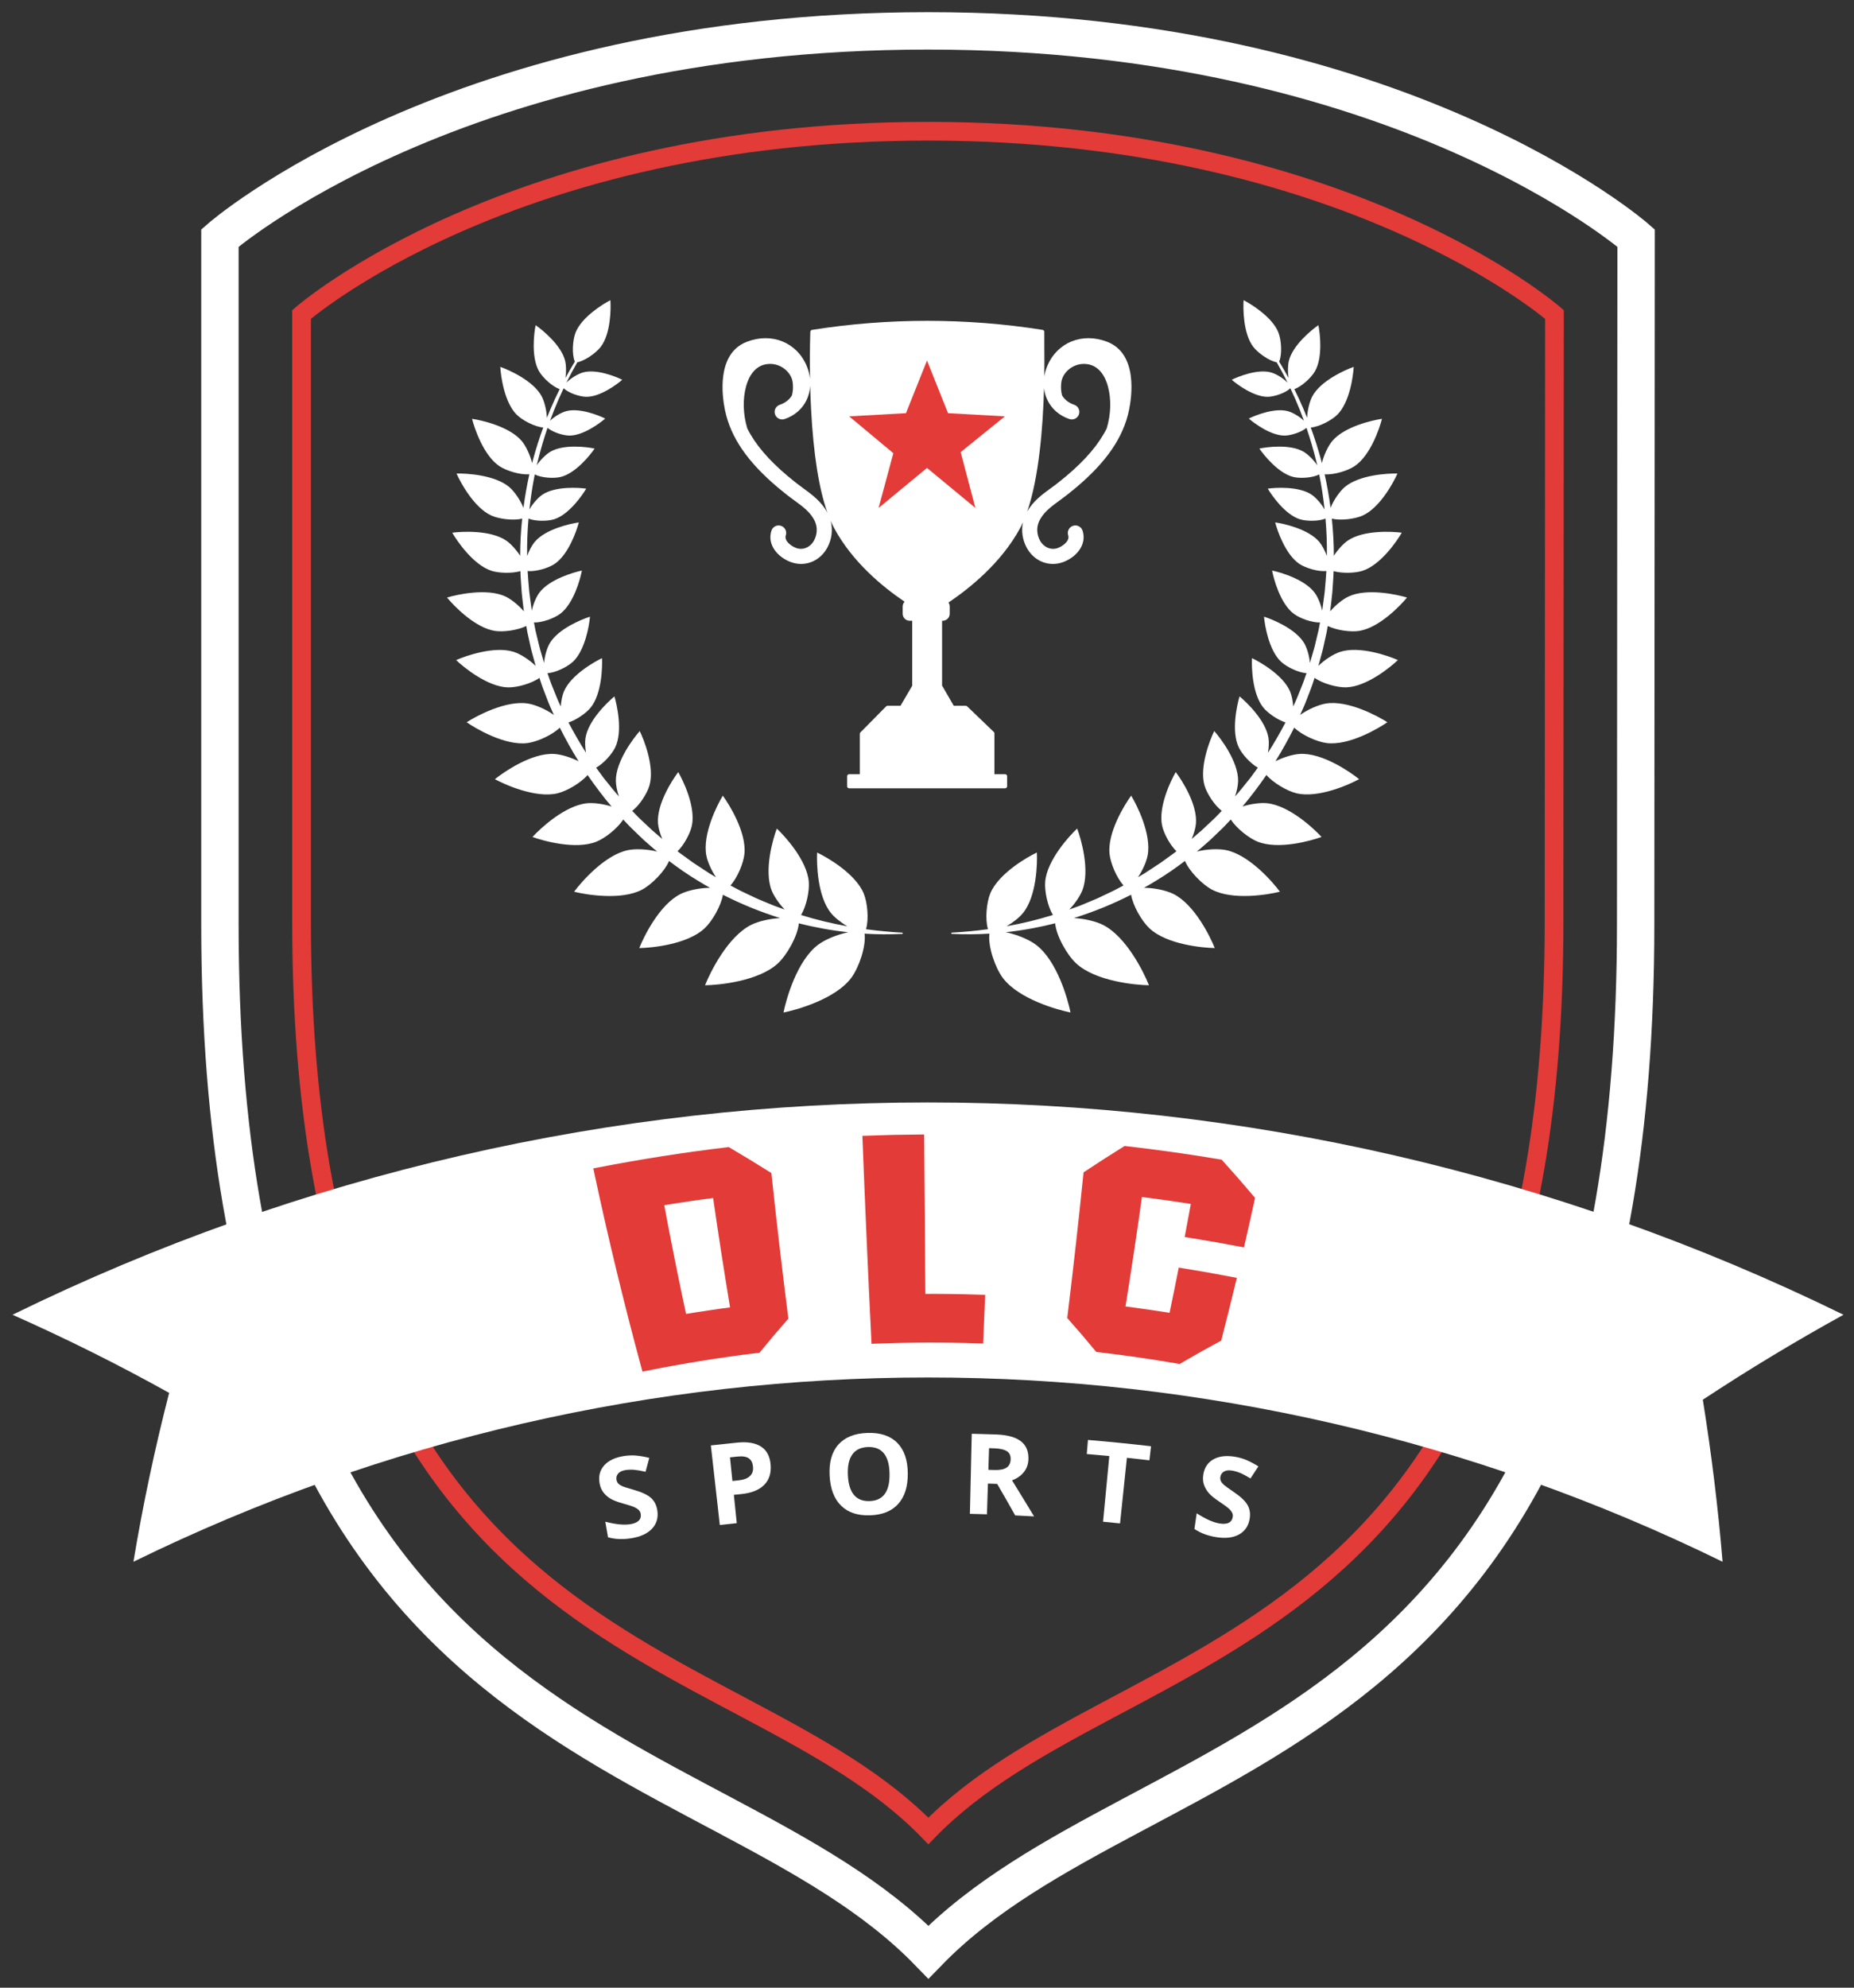 <?xml version="1.0" encoding="utf-8"?>
<!-- Generator: Adobe Illustrator 16.0.0, SVG Export Plug-In . SVG Version: 6.00 Build 0)  -->
<!DOCTYPE svg PUBLIC "-//W3C//DTD SVG 1.1//EN" "http://www.w3.org/Graphics/SVG/1.1/DTD/svg11.dtd">
<svg version="1.1" xmlns="http://www.w3.org/2000/svg" xmlns:xlink="http://www.w3.org/1999/xlink" x="0px" y="0px"
	 width="396.85px" height="425.2px" viewBox="0 0 396.85 425.2" enable-background="new 0 0 396.85 425.2" xml:space="preserve">
<rect x="0" y="0" width="396.85" height="425.2" fill="#333333" stroke="none"/>
<g id="Layer_2" display="none">
	<g id="Background" display="inline">
		<rect x="0.425" y="-0.4" width="396" height="426"/>
	</g>
</g>
<g id="Badge">
	<g>
		<g>
			<g>
				<path fill="none" stroke="#FFFFFF" stroke-width="8" stroke-miterlimit="10" d="M350.206,50.917
					c0,0-50.487-44.314-151.567-44.314c-101.08,0-151.564,44.314-151.564,44.314V197.76c0,181,104.934,171.723,151.65,219.821
					c46.717-48.098,151.387-38.873,151.387-219.87L350.206,50.917z"/>
				<path fill="none" stroke="#E33B38" stroke-width="4" stroke-miterlimit="10" d="M332.733,67.276
					c0,0-44.67-39.204-134.095-39.204c-89.427,0-134.09,39.204-134.09,39.204v129.915c0,160.132,92.837,151.923,134.167,194.476
					c41.33-42.553,133.931-34.391,133.931-194.521L332.733,67.276z"/>
			</g>
			<g>
				<g>
					<g>
						<path fill="#FFFFFF" d="M368.719,334.086c-107.294-52.562-232.863-52.562-340.157,0c1.993-12.002,4.539-24.057,7.642-36.127
							c-10.755-5.987-21.938-11.57-33.525-16.709c123.623-60.562,268.3-60.562,391.923,0c-10.392,5.725-20.435,11.791-30.112,18.174
							C366.354,311.03,367.765,322.594,368.719,334.086z"/>
					</g>
				</g>
			</g>
		</g>
		<g>
			<g>
				<path fill="#FFFFFF" d="M140.709,323.149c0.222,1.529-0.163,2.816-1.142,3.863c-0.98,1.049-2.452,1.723-4.424,2.041
					c-1.817,0.295-3.479,0.229-4.996-0.205c-0.193-1.107-0.387-2.217-0.58-3.324c1.249,0.307,2.29,0.498,3.126,0.572
					s1.587,0.059,2.252-0.049c0.798-0.129,1.386-0.375,1.767-0.744c0.381-0.367,0.525-0.848,0.433-1.441
					c-0.051-0.332-0.191-0.613-0.421-0.844c-0.23-0.229-0.546-0.434-0.951-0.615c-0.405-0.182-1.213-0.445-2.431-0.785
					c-1.14-0.312-2.015-0.645-2.623-1c-0.608-0.357-1.122-0.805-1.542-1.342c-0.42-0.537-0.702-1.203-0.839-1.994
					c-0.26-1.494,0.063-2.762,0.98-3.797s2.32-1.709,4.203-2.01c0.925-0.145,1.824-0.18,2.696-0.1
					c0.872,0.082,1.793,0.244,2.764,0.49c-0.269,0.988-0.536,1.98-0.799,2.973c-0.997-0.23-1.815-0.371-2.454-0.424
					c-0.639-0.051-1.257-0.029-1.853,0.064c-0.708,0.113-1.227,0.359-1.553,0.738c-0.326,0.377-0.447,0.82-0.363,1.33
					c0.052,0.316,0.173,0.578,0.364,0.789c0.19,0.211,0.47,0.398,0.836,0.564c0.367,0.166,1.216,0.434,2.541,0.811
					c1.752,0.502,2.982,1.096,3.697,1.768C140.113,321.153,140.549,322.043,140.709,323.149z"/>
				<path fill="#FFFFFF" d="M164.953,313.317c0.151,1.838-0.326,3.291-1.417,4.365c-1.092,1.074-2.712,1.709-4.871,1.926
					c-0.528,0.051-1.056,0.104-1.583,0.158c0.208,2.021,0.417,4.041,0.626,6.062c-1.211,0.125-2.422,0.256-3.632,0.393
					c-0.64-5.676-1.279-11.35-1.918-17.023c1.902-0.215,3.806-0.416,5.71-0.605c2.17-0.213,3.863,0.086,5.066,0.879
					C164.138,310.266,164.808,311.549,164.953,313.317z M156.776,316.807c0.408-0.043,0.815-0.084,1.223-0.125
					c1.144-0.113,1.978-0.416,2.505-0.908c0.528-0.492,0.754-1.158,0.677-1.998c-0.078-0.85-0.375-1.453-0.894-1.812
					c-0.519-0.357-1.294-0.49-2.322-0.389c-0.571,0.057-1.142,0.115-1.712,0.174C156.427,313.434,156.602,315.12,156.776,316.807z"
					/>
				<path fill="#FFFFFF" d="M194.313,315.161c0.028,2.836-0.667,5.02-2.062,6.564c-1.397,1.547-3.399,2.346-6.033,2.428
					c-2.633,0.082-4.682-0.594-6.171-2.051c-1.488-1.455-2.318-3.602-2.466-6.447c-0.147-2.85,0.466-5.062,1.867-6.633
					c1.399-1.57,3.49-2.414,6.25-2.498c2.76-0.086,4.891,0.633,6.367,2.125C193.543,310.143,194.285,312.317,194.313,315.161z
					 M181.487,315.495c0.081,1.912,0.512,3.336,1.287,4.275s1.89,1.383,3.351,1.336c2.926-0.088,4.354-2.035,4.281-5.889
					c-0.072-3.855-1.61-5.764-4.614-5.674c-1.504,0.047-2.621,0.576-3.344,1.578C181.725,312.124,181.406,313.583,181.487,315.495z"
					/>
				<path fill="#FFFFFF" d="M211.468,317.364c-0.07,2.189-0.142,4.381-0.212,6.57c-1.216-0.039-2.432-0.072-3.647-0.102
					c0.133-5.709,0.264-11.418,0.396-17.129c1.743,0.041,3.486,0.092,5.229,0.154c2.438,0.088,4.225,0.596,5.349,1.498
					c1.125,0.902,1.637,2.223,1.545,3.945c-0.054,1.006-0.388,1.887-0.997,2.641c-0.609,0.756-1.443,1.33-2.502,1.729
					c2.461,3.967,3.999,6.549,4.721,7.717c-1.349-0.078-2.695-0.148-4.045-0.213c-1.264-2.254-2.551-4.502-3.861-6.744
					C212.783,317.407,212.125,317.385,211.468,317.364z M211.562,314.413c0.402,0.012,0.805,0.025,1.205,0.041
					c1.182,0.041,2.06-0.115,2.639-0.475c0.578-0.359,0.888-0.947,0.923-1.768c0.036-0.811-0.228-1.402-0.794-1.77
					c-0.565-0.367-1.458-0.576-2.678-0.619c-0.381-0.014-0.764-0.025-1.146-0.039C211.662,311.329,211.612,312.87,211.562,314.413z"
					/>
				<path fill="#FFFFFF" d="M239.745,325.881c-1.211-0.127-2.424-0.248-3.635-0.363c0.445-4.682,0.893-9.363,1.339-14.045
					c-1.607-0.152-3.216-0.297-4.824-0.432c0.084-1.004,0.168-2.01,0.252-3.014c4.506,0.377,9.008,0.826,13.504,1.35
					c-0.116,1.002-0.233,2.002-0.351,3.004c-1.604-0.188-3.211-0.365-4.816-0.533C240.726,316.526,240.233,321.204,239.745,325.881z
					"/>
				<path fill="#FFFFFF" d="M267.483,324.948c-0.268,1.523-1.034,2.625-2.293,3.314c-1.26,0.689-2.867,0.871-4.842,0.561
					c-1.817-0.289-3.375-0.869-4.68-1.754c0.162-1.113,0.323-2.229,0.484-3.342c1.091,0.682,2.02,1.189,2.791,1.52
					c0.771,0.332,1.488,0.551,2.154,0.656c0.799,0.127,1.435,0.076,1.91-0.154c0.477-0.23,0.764-0.643,0.861-1.236
					c0.055-0.332,0.009-0.641-0.139-0.932c-0.146-0.289-0.383-0.584-0.711-0.881c-0.328-0.299-1.015-0.803-2.064-1.504
					c-0.984-0.652-1.712-1.242-2.178-1.771c-0.465-0.527-0.814-1.111-1.047-1.754c-0.231-0.643-0.291-1.361-0.174-2.158
					c0.217-1.5,0.92-2.602,2.112-3.301c1.192-0.697,2.736-0.9,4.619-0.598c0.925,0.148,1.789,0.396,2.593,0.746
					c0.805,0.35,1.631,0.791,2.477,1.328c-0.564,0.855-1.129,1.715-1.688,2.572c-0.876-0.529-1.609-0.918-2.201-1.166
					s-1.186-0.42-1.781-0.516c-0.709-0.115-1.277-0.041-1.705,0.215c-0.428,0.258-0.682,0.643-0.76,1.152
					c-0.05,0.314-0.017,0.604,0.101,0.861c0.114,0.26,0.321,0.525,0.618,0.799c0.297,0.27,1.021,0.791,2.16,1.562
					c1.51,1.021,2.494,1.971,2.965,2.832C267.539,322.866,267.676,323.846,267.483,324.948z"/>
			</g>
		</g>
		<g>
			<g>
				<path fill="#E33B38" stroke="#E33B38" stroke-width="2" stroke-miterlimit="10" d="M128.187,250.727
					c9.249-1.788,18.435-3.225,27.577-4.318c2.846,1.672,5.648,3.375,8.404,5.107c1.072,10.085,2.25,20.166,3.533,30.242
					c-1.941,2.205-3.825,4.426-5.649,6.664c-7.931,0.961-15.87,2.232-23.815,3.822C134.496,278.433,131.146,264.586,128.187,250.727
					z M141.009,256.98c1.563,8.416,3.249,16.829,5.056,25.233c3.79-0.633,7.577-1.195,11.36-1.691
					c-1.409-8.453-2.721-16.911-3.935-25.372C149.338,255.687,145.178,256.297,141.009,256.98z"/>
				<path fill="#E33B38" stroke="#E33B38" stroke-width="2" stroke-miterlimit="10" d="M185.632,243.936
					c3.73-0.141,7.459-0.225,11.188-0.251c0.08,11.368,0.167,22.735,0.259,34.104c4.252-0.031,8.505,0.024,12.759,0.164
					c-0.116,2.803-0.235,5.605-0.358,8.409c-7.328-0.241-14.653-0.222-21.98,0.06C186.8,272.262,186.178,258.099,185.632,243.936z"
					/>
				<path fill="#E33B38" stroke="#E33B38" stroke-width="2" stroke-miterlimit="10" d="M240.955,246.174
					c6.651,0.76,13.328,1.699,20.035,2.824c2.245,2.483,4.438,4.988,6.573,7.515c-0.664,3.056-1.346,6.108-2.047,9.161
					c-3.593-0.684-7.179-1.312-10.759-1.883c0.446-2.359,0.884-4.72,1.312-7.078c-4.174-0.664-8.336-1.254-12.49-1.771
					c-1.176,8.466-2.448,16.931-3.816,25.39c3.784,0.479,7.573,1.024,11.366,1.64c0.677-3.224,1.338-6.447,1.979-9.673
					c3.468,0.559,6.94,1.171,10.418,1.838c-0.963,3.99-1.959,7.98-2.985,11.967c-2.799,1.51-5.544,3.053-8.235,4.629
					c-5.716-0.988-11.428-1.812-17.134-2.479c-1.835-2.229-3.729-4.442-5.681-6.637c1.236-10.084,2.367-20.17,3.393-30.26
					C235.531,249.601,238.224,247.874,240.955,246.174z"/>
			</g>
		</g>
	</g>
</g>
<g id="Basket" display="none">
	<path display="inline" fill="#FFFFFF" d="M299.409,215.417c-6.533,5.178-14.373,8.442-22.649,9.432
		c-0.245,0.027-0.492,0.004-0.729-0.071c-0.231-0.074-0.449-0.2-0.633-0.364c-0.182-0.165-0.329-0.365-0.428-0.592
		c-0.101-0.224-0.15-0.469-0.149-0.716v-39.755h10.605c0.866,11.221,5.885,21.716,14.078,29.432
		c0.183,0.169,0.327,0.378,0.423,0.609c0.097,0.231,0.141,0.48,0.132,0.729c-0.009,0.251-0.073,0.497-0.185,0.719
		C299.762,215.064,299.604,215.261,299.409,215.417z M307.074,207.714c5.08-6.484,8.288-14.236,9.272-22.417
		c0.027-0.246,0.007-0.494-0.069-0.729c-0.073-0.237-0.196-0.454-0.361-0.637c-0.166-0.185-0.368-0.331-0.594-0.432
		c-0.226-0.1-0.47-0.15-0.718-0.148h-22.179c0.86,9.401,5.164,18.153,12.082,24.574c0.178,0.167,0.387,0.292,0.615,0.371
		c0.23,0.08,0.474,0.111,0.715,0.091c0.241-0.02,0.476-0.088,0.689-0.205C306.739,208.067,306.925,207.907,307.074,207.714z
		 M243.31,215.417c6.532,5.178,14.372,8.442,22.647,9.432c0.246,0.027,0.494,0.004,0.729-0.071c0.234-0.074,0.449-0.2,0.635-0.364
		c0.183-0.165,0.328-0.365,0.429-0.592c0.099-0.224,0.149-0.469,0.146-0.716v-39.755h-10.583
		c-0.865,11.221-5.885,21.716-14.076,29.432c-0.185,0.168-0.331,0.375-0.43,0.605c-0.097,0.23-0.145,0.479-0.137,0.729
		c0.007,0.25,0.069,0.495,0.18,0.721C242.958,215.061,243.116,215.259,243.31,215.417z M226.384,185.297
		c0.983,8.178,4.185,15.932,9.26,22.417c0.148,0.191,0.334,0.349,0.545,0.463c0.214,0.114,0.447,0.183,0.686,0.202
		c0.24,0.02,0.482-0.01,0.708-0.088c0.229-0.079,0.437-0.202,0.614-0.367c6.924-6.418,11.232-15.172,12.095-24.574h-22.172
		c-0.249-0.001-0.491,0.051-0.716,0.152s-0.427,0.247-0.59,0.431c-0.165,0.185-0.288,0.401-0.36,0.636
		C226.379,184.804,226.356,185.053,226.384,185.297z M316.333,174.433c-0.981-8.179-4.184-15.932-9.259-22.418
		c-0.149-0.189-0.334-0.347-0.546-0.461c-0.211-0.114-0.445-0.185-0.685-0.203c-0.239-0.019-0.481,0.01-0.709,0.089
		c-0.228,0.078-0.436,0.202-0.613,0.365c-6.923,6.42-11.232,15.172-12.096,24.576h22.173c0.246,0,0.491-0.051,0.718-0.152
		c0.223-0.101,0.424-0.248,0.589-0.431c0.161-0.185,0.284-0.401,0.36-0.637C316.339,174.925,316.362,174.677,316.333,174.433z
		 M235.644,152.015c-5.08,6.484-8.288,14.237-9.272,22.418c-0.03,0.246-0.005,0.494,0.069,0.729
		c0.074,0.234,0.198,0.453,0.361,0.637c0.166,0.183,0.368,0.331,0.594,0.431c0.227,0.101,0.47,0.151,0.719,0.149h22.177
		c-0.858-9.402-5.162-18.153-12.082-24.576c-0.176-0.164-0.387-0.29-0.615-0.37c-0.229-0.079-0.472-0.11-0.712-0.091
		c-0.242,0.02-0.478,0.09-0.69,0.206C235.978,151.663,235.792,151.821,235.644,152.015z M299.409,144.312
		c-6.533-5.178-14.373-8.443-22.649-9.433c-0.245-0.026-0.492-0.002-0.729,0.072c-0.231,0.075-0.449,0.2-0.633,0.363
		c-0.182,0.166-0.329,0.367-0.428,0.593c-0.101,0.225-0.15,0.468-0.149,0.715v39.757h10.605
		c0.866-11.222,5.885-21.716,14.078-29.432c0.183-0.169,0.327-0.379,0.423-0.61c0.097-0.23,0.141-0.481,0.132-0.729
		c-0.009-0.25-0.073-0.497-0.185-0.72C299.762,144.666,299.604,144.468,299.409,144.312z M257.291,176.379h10.584v-39.766
		c0.002-0.247-0.05-0.49-0.149-0.715c-0.099-0.227-0.246-0.428-0.429-0.593c-0.184-0.163-0.398-0.288-0.633-0.363
		c-0.236-0.075-0.483-0.099-0.729-0.072c-8.275,0.989-16.115,4.254-22.646,9.433c-0.196,0.156-0.355,0.354-0.469,0.577
		c-0.111,0.223-0.173,0.469-0.182,0.72c-0.012,0.249,0.035,0.499,0.129,0.729c0.097,0.231,0.241,0.44,0.425,0.61
		C251.394,154.655,256.421,165.152,257.291,176.379z"/>
</g>
<g id="Football" display="none">
	<path display="inline" fill="#FFFFFF" d="M125.646,134.861c-0.371-0.002-0.74,0-1.11,0.006c-1.359,0.028-2.718,0.123-4.069,0.271
		c0.067,0.034,0.11,0.064,0.095,0.089l-5.06,7.961l14.919,9.98l-0.024,0.038l14.257,0.057l4.403-9.223l-5.686-5.507
		c-3.202-1.373-6.554-2.375-9.985-2.984C130.833,135.096,128.24,134.871,125.646,134.861L125.646,134.861z M112.702,145.85
		l-14.869,7.425l-2.789,19.866l10.365,6.794l19.045-8.769l3.003-15.443L112.702,145.85L112.702,145.85z M152.337,145.919
		l-4.289,8.983l7.418,14.68l12.529,7.854l2.284-4.296c0.045,0.029,0.09,0.082,0.132,0.151c-0.154-1-0.345-1.997-0.567-2.984
		c-1.301-5.772-3.753-11.297-7.166-16.145c-1.831-2.598-3.943-5.001-6.278-7.166L152.337,145.919L152.337,145.919z M91.24,150.562
		c-1.394,1.624-2.675,3.343-3.822,5.148c-3.164,4.979-5.337,10.597-6.347,16.415c-0.491,2.839-0.709,5.718-0.65,8.599l4.088,1.028
		l6.668-8.176l2.921-20.805L91.24,150.562z M154.37,173.343l-11.268,9.033l-0.7,20.408l7.999,4.264l15.583-10.01l0.889-15.898
		l-0.019,0.032L154.37,173.343L154.37,173.343z M125.937,174.636l-18.982,8.744l-0.246,15.469l17.997,11.582l13.918-7.356
		l0.693-20.54L125.937,174.636L125.937,174.636z M80.674,184.679c0.183,1.703,0.462,3.396,0.838,5.065
		c1.301,5.773,3.759,11.297,7.173,16.144c0.782,1.111,1.62,2.182,2.498,3.217l-1.892-9.72l0.025-0.007l-5.457-13.898L80.674,184.679
		z M104.33,201.806l-10.403,1.648l2.044,10.515c1.73,1.513,3.574,2.892,5.514,4.125c2.957,1.878,6.119,3.407,9.425,4.562
		l12.643-2.763l-0.877-6.283L104.33,201.806L104.33,201.806z M165.382,201.908l-12.964,8.327l-8.478,9.562l0.889,1.243
		c2.428-1.118,4.758-2.45,6.946-3.979c4.839-3.384,9.005-7.733,12.169-12.712C164.451,203.553,164.928,202.735,165.382,201.908
		L165.382,201.908z M140.597,221.621l-16.138,1.944l-5.242,1.141c5.451,0.809,11.047,0.615,16.416-0.567
		c1.9-0.419,3.772-0.967,5.603-1.628L140.597,221.621L140.597,221.621z"/>
</g>
<g id="Tennis" display="none">
	<path id="TENNIS_BALL" display="inline" fill="#FFFFFF" d="M226.137,134.037c-7.907,6.201-17.669,9.571-27.718,9.576
		c-10.048,0.002-19.809-3.364-27.722-9.562c-0.188-0.146-0.341-0.331-0.454-0.54c-0.112-0.21-0.18-0.441-0.2-0.679
		c-0.02-0.237,0.009-0.476,0.087-0.701c0.076-0.224,0.199-0.432,0.359-0.607c3.557-3.859,7.873-6.941,12.68-9.049
		c4.805-2.107,9.995-3.197,15.242-3.198c5.247-0.003,10.441,1.083,15.246,3.187c4.807,2.105,9.127,5.183,12.686,9.041
		c0.16,0.175,0.283,0.382,0.361,0.608c0.078,0.227,0.106,0.464,0.088,0.701c-0.018,0.239-0.088,0.469-0.201,0.679
		C226.479,133.703,226.325,133.887,226.137,134.037z M170.517,65.735c0.342,0.343,0.66,0.704,1.002,1.046
		c3.619,3.629,7.933,6.487,12.686,8.405c4.751,1.918,9.841,2.854,14.963,2.753c5.123-0.101,10.173-1.237,14.845-3.34
		c4.674-2.103,8.874-5.13,12.347-8.898c0.159-0.176,0.282-0.383,0.36-0.607c0.076-0.225,0.105-0.464,0.087-0.701
		c-0.021-0.237-0.088-0.468-0.2-0.677c-0.114-0.21-0.268-0.394-0.456-0.542c-7.912-6.198-17.673-9.564-27.724-9.561
		c-10.05,0.002-19.808,3.376-27.717,9.579c-0.189,0.149-0.343,0.335-0.457,0.546c-0.112,0.212-0.18,0.444-0.198,0.683
		c-0.018,0.239,0.013,0.479,0.092,0.705C170.227,65.352,170.354,65.56,170.517,65.735z M198.425,84.869
		c-5.911,0.016-11.766-1.142-17.225-3.404c-5.461-2.263-10.418-5.586-14.585-9.778l-0.945-0.945c-0.17-0.182-0.376-0.325-0.605-0.42
		c-0.229-0.096-0.476-0.14-0.725-0.131c-0.247,0.009-0.492,0.072-0.712,0.184c-0.221,0.11-0.417,0.268-0.572,0.462
		c-6.239,7.926-9.63,17.719-9.63,27.806c0,10.087,3.391,19.881,9.626,27.807c0.155,0.195,0.352,0.352,0.572,0.463
		c0.223,0.112,0.466,0.174,0.713,0.183c0.249,0.011,0.495-0.035,0.724-0.13c0.23-0.094,0.438-0.239,0.605-0.419
		c4.199-4.479,9.272-8.047,14.904-10.486c5.632-2.439,11.705-3.696,17.843-3.693c5.912-0.019,11.767,1.136,17.23,3.396
		c5.462,2.261,10.422,5.583,14.593,9.772l0.944,0.946c0.171,0.18,0.375,0.324,0.604,0.419c0.229,0.095,0.477,0.139,0.725,0.13
		c0.249-0.009,0.492-0.072,0.714-0.183c0.222-0.112,0.416-0.268,0.572-0.462c6.237-7.927,9.629-17.72,9.629-27.808
		c0.001-10.086-3.389-19.879-9.627-27.807c-0.154-0.193-0.352-0.35-0.573-0.463c-0.221-0.11-0.464-0.172-0.712-0.181
		c-0.247-0.009-0.495,0.035-0.725,0.129c-0.228,0.096-0.436,0.24-0.604,0.421c-4.2,4.481-9.274,8.052-14.908,10.494
		C210.641,83.613,204.564,84.872,198.425,84.869z"/>
</g>
<g id="Layer_6" display="none">
	<g display="inline">
		<path fill="#FFFFFF" d="M282.648,140.804c0.255-0.923,0.521-1.843,0.709-2.784l0.62-2.803l0.225-1.308
			c1.88,0.925,4.903,1.33,6.694,1.058c4.317-0.656,8.903-5.465,10.272-7.142c-2.071-0.632-8.557-2.078-12.51-0.222
			c-1.212,0.569-2.779,1.822-3.938,3.169l0.146-1.227c0.107-0.951,0.238-1.898,0.323-2.851c0.091-1.507,0.228-3.01,0.275-4.518
			c1.872,0.525,4.629,0.432,6.202-0.079c3.88-1.259,7.377-6.388,8.385-8.142c-2.004-0.269-8.202-0.617-11.564,1.693
			c-0.964,0.663-2.124,1.923-2.976,3.243c-0.001-2.654-0.154-5.307-0.428-7.945c1.918,0.466,4.958,0.071,6.582-0.657
			c3.723-1.669,6.649-7.144,7.463-8.995c-2.021-0.052-8.221,0.267-11.315,2.925c-1.071,0.92-2.333,2.737-3.005,4.414
			c-0.323-2.408-0.735-4.803-1.267-7.172c1.969,0.154,4.931-0.751,6.42-1.748c3.391-2.27,5.358-8.157,5.85-10.119
			c-2.002,0.288-8.061,1.642-10.666,4.781c-0.874,1.055-1.783,2.969-2.186,4.694c-0.066-0.255-0.135-0.51-0.205-0.764
			c-0.629-2.315-1.356-4.603-2.18-6.854c1.823-0.142,4.474-1.54,5.685-2.748c2.671-2.664,3.405-8.355,3.502-10.223
			c-1.765,0.618-7.02,2.927-8.823,6.24c-0.608,1.118-1.094,3.03-1.146,4.672c-0.248-0.629-0.505-1.254-0.769-1.877
			c-0.614-1.446-1.272-2.871-1.972-4.276c1.572-0.54,3.613-2.434,4.408-3.805c1.736-2.994,1.084-8.202,0.743-9.875
			c-1.408,0.968-5.491,4.265-6.318,7.625c-0.233,0.948-0.265,2.365-0.077,3.661c-0.638-1.18-1.306-2.343-2.002-3.489
			c0.674-1.565,0.47-4.606-0.146-6.193c-1.291-3.321-5.898-6.146-7.464-6.948c-0.126,1.754-0.101,7.159,2.069,9.985
			c0.995,1.295,3.331,2.96,5.01,3.302c0.826,1.43,1.608,2.884,2.344,4.36c-0.962-0.981-2.497-1.896-3.565-2.194
			c-2.873-0.801-7.075,0.91-8.397,1.571c1.112,0.974,4.746,3.691,7.728,3.642c1.407-0.023,3.79-0.818,4.815-1.83
			c0.748,1.566,1.443,3.157,2.085,4.771c0.287,0.725,0.564,1.454,0.831,2.186c-0.966-0.922-2.398-1.76-3.411-2.042
			c-2.873-0.8-7.076,0.91-8.397,1.571c1.111,0.974,4.746,3.691,7.728,3.642c1.323-0.022,3.509-0.726,4.618-1.651
			c0.793,2.317,1.483,4.668,2.068,7.044c0.081,0.32,0.158,0.641,0.233,0.962c-0.787-1.183-1.99-2.358-2.935-2.909
			c-2.858-1.666-7.849-1.008-9.453-0.67c0.921,1.357,4.06,5.292,7.273,6.076c1.467,0.358,4.118,0.197,5.542-0.538
			c0.504,2.478,0.872,4.98,1.146,7.49c-0.705-1.251-1.849-2.536-2.77-3.158c-2.742-1.852-7.766-1.527-9.388-1.296
			c0.828,1.416,3.698,5.55,6.853,6.545c1.419,0.447,4.014,0.469,5.497-0.14c0.233,2.663,0.342,5.337,0.294,8.008
			c-0.419-1.177-1.031-2.321-1.622-3.026c-2.315-2.756-7.669-3.919-9.437-4.162c0.444,1.728,2.211,6.913,5.214,8.897
			c1.338,0.883,4.005,1.674,5.74,1.502c-0.074,1.463-0.232,2.92-0.346,4.379c-0.1,0.932-0.245,1.858-0.365,2.787l-0.18,1.314
			c-0.309-1.418-0.941-2.921-1.587-3.803c-2.127-2.904-7.391-4.42-9.139-4.78c0.328,1.754,1.747,7.045,4.612,9.225
			c1.279,0.973,3.904,1.944,5.647,1.879l-0.323,1.699l-0.655,2.73c-0.199,0.915-0.476,1.81-0.74,2.707l-0.395,1.347
			c-0.016,0.055-0.032,0.109-0.048,0.165c-0.132-1.513-0.634-3.206-1.222-4.206c-1.822-3.104-6.905-5.145-8.607-5.68
			c0.148,1.778,1.025,7.186,3.655,9.644c1.177,1.1,3.698,2.334,5.439,2.441l-0.564,1.621c-0.303,0.885-0.688,1.739-1.028,2.609
			l-0.525,1.3c-0.177,0.432-0.388,0.851-0.579,1.275l-0.148,0.319c-0.079-1.192-0.319-2.372-0.657-3.183
			c-1.457-3.498-6.467-6.352-8.166-7.153c-0.099,1.876,0.043,7.64,2.434,10.58c0.959,1.179,3.026,2.622,4.741,3.171
			c-1.16,2.212-2.407,4.375-3.748,6.479c0.194-1.141,0.238-2.293,0.11-3.133c-0.568-3.747-4.74-7.727-6.195-8.916
			c-0.549,1.797-1.805,7.425-0.194,10.855c0.685,1.459,2.507,3.509,4.11,4.385c-0.259,0.353-0.52,0.703-0.774,1.059l-0.828,1.128
			l-0.877,1.089c-0.594,0.721-1.154,1.465-1.771,2.163l-0.631,0.71c0.403-1.186,0.647-2.408,0.656-3.329
			c0.038-4.122-3.753-9.118-5.11-10.646c-0.9,1.834-3.223,7.66-2.088,11.622c0.487,1.699,2.113,4.245,3.696,5.45l-0.3,0.311
			l-0.971,1.004c-0.322,0.336-0.674,0.643-1.01,0.965l-2.037,1.909l-2.118,1.819l0,0c0.498-1.167,0.838-2.39,0.914-3.318
			c0.335-4.109-3.086-9.365-4.329-10.986c-1.03,1.764-3.768,7.407-2.921,11.441c0.345,1.643,1.66,4.121,3.069,5.494
			c-0.364,0.286-0.731,0.566-1.112,0.83l-2.264,1.636c-0.77,0.523-1.557,1.021-2.335,1.532c-0.39,0.254-0.772,0.52-1.17,0.764
			l-1.2,0.713c-0.05,0.027-0.098,0.057-0.146,0.084c1.008-1.504,1.812-3.326,2.064-4.656c0.867-4.551-2.327-10.833-3.522-12.794
			c-1.362,1.849-5.095,7.827-4.633,12.436c0.199,1.978,1.49,5.12,3.001,6.769l-1.653,0.875c-0.819,0.447-1.683,0.803-2.519,1.217
			l-1.264,0.603c-0.422,0.204-0.859,0.365-1.288,0.55l-2.587,1.078l-2.308,0.834c1.229-1.277,2.312-2.871,2.793-4.1
			c1.69-4.312-0.291-11.076-1.104-13.225c-1.68,1.566-6.45,6.755-6.844,11.369c-0.167,1.951,0.5,5.21,1.649,7.121
			c-3.245,1.01-6.557,1.809-9.913,2.414c1.419-0.824,2.758-1.902,3.521-2.842c2.919-3.598,3.084-10.643,2.96-12.936
			c-2.075,0.981-8.195,4.477-9.972,8.754c-0.794,1.914-1.144,5.503-0.49,7.65c-2.567,0.348-5.155,0.589-7.753,0.733
			c-0.068,0.004-0.124,0.058-0.127,0.126c-0.004,0.074,0.053,0.138,0.127,0.141c2.682,0.132,5.374,0.112,8.062-0.053
			c-0.357,2.723,1.23,7.285,2.845,9.449c3.402,4.557,11.739,6.875,14.506,7.418c-0.544-2.766-2.861-11.103-7.419-14.505
			c-1.477-1.103-4.073-2.192-6.438-2.659c3.557-0.386,7.094-1.025,10.575-1.908c0.253,2.742,2.556,6.766,4.478,8.553
			c4.164,3.873,12.782,4.658,15.601,4.697c-1.031-2.624-4.807-10.41-9.899-12.94c-1.508-0.748-3.931-1.319-6.176-1.438
			c4.209-1.311,8.313-2.979,12.25-4.988c0.409,2.426,2.329,5.701,3.946,7.205c3.726,3.466,11.438,4.168,13.959,4.203
			c-0.923-2.348-4.301-9.315-8.858-11.578c-1.521-0.756-4.085-1.309-6.286-1.31c0.896-0.503,1.78-1.024,2.655-1.563
			c2.117-1.275,4.148-2.687,6.114-4.186c0.955,2.273,3.748,5.059,5.751,6.124c4.494,2.388,12.125,1.076,14.571,0.459
			c-1.497-2.03-6.558-7.89-11.546-8.901c-1.62-0.328-4.146-0.217-6.24,0.312c0.233-0.19,0.466-0.382,0.697-0.574l2.176-1.9
			l2.081-2.002c0.343-0.338,0.7-0.66,1.03-1.012l0.989-1.051l0.294-0.312c1.265,1.92,3.881,3.98,5.718,4.723
			c4.448,1.799,11.476-0.178,13.709-0.996c-1.603-1.758-6.923-6.757-11.699-7.216c-1.392-0.134-3.433,0.136-5.218,0.699
			c1.825-2.155,3.518-4.417,5.121-6.737c1.514,1.742,4.473,3.441,6.431,3.91c4.667,1.12,11.324-1.875,13.41-3.016
			c-1.845-1.5-7.847-5.656-12.638-5.402c-1.456,0.076-3.542,0.691-5.269,1.569c1.45-2.335,2.784-4.738,4.015-7.192
			c1.663,1.612,4.888,3.039,6.933,3.299c4.76,0.607,11.052-3.094,13.004-4.453c-1.997-1.291-8.415-4.771-13.15-4
			c-1.575,0.256-3.832,1.236-5.517,2.439l0.572-1.29c0.188-0.44,0.397-0.872,0.57-1.319l0.517-1.342
			c0.333-0.9,0.712-1.781,1.006-2.694l0.426-1.292c1.708,1.242,4.867,2.093,6.769,2.037c4.365-0.125,9.502-4.341,11.064-5.839
			c-1.979-0.879-8.24-3.103-12.389-1.741c-1.386,0.455-3.287,1.662-4.633,2.988c0.023-0.087,0.047-0.174,0.07-0.261L282.648,140.804
			z"/>
		<path fill="#FFFFFF" d="M193.12,199.509c-2.598-0.144-5.186-0.386-7.753-0.732c0.653-2.147,0.303-5.737-0.491-7.649
			c-1.776-4.278-7.896-7.773-9.972-8.756c-0.123,2.293,0.042,9.339,2.96,12.936c0.763,0.939,2.102,2.02,3.522,2.843
			c-3.356-0.606-6.669-1.403-9.915-2.414c1.15-1.912,1.817-5.17,1.65-7.12c-0.394-4.616-5.165-9.805-6.844-11.37
			c-0.813,2.147-2.795,8.911-1.105,13.224c0.482,1.229,1.565,2.822,2.795,4.1l-2.309-0.834l-2.587-1.076
			c-0.429-0.186-0.866-0.348-1.287-0.551l-1.264-0.602c-0.836-0.416-1.7-0.771-2.519-1.218l-1.653-0.875
			c1.511-1.648,2.801-4.791,3-6.769c0.464-4.609-3.27-10.588-4.632-12.436c-1.195,1.961-4.389,8.243-3.523,12.793
			c0.252,1.33,1.057,3.152,2.065,4.656c-0.048-0.027-0.097-0.057-0.145-0.084l-1.202-0.712c-0.397-0.244-0.78-0.511-1.17-0.764
			c-0.777-0.513-1.565-1.01-2.335-1.532l-2.263-1.637c-0.381-0.264-0.749-0.543-1.113-0.83c1.41-1.372,2.725-3.851,3.069-5.493
			c0.847-4.034-1.89-9.679-2.921-11.442c-1.243,1.622-4.664,6.879-4.329,10.987c0.076,0.929,0.417,2.151,0.914,3.318l0,0
			l-2.118-1.819l-2.038-1.909c-0.335-0.322-0.687-0.629-1.009-0.964l-0.97-1.006l-0.3-0.31c1.583-1.206,3.209-3.751,3.696-5.45
			c1.136-3.963-1.187-9.789-2.088-11.623c-1.356,1.528-5.148,6.523-5.11,10.646c0.008,0.92,0.254,2.143,0.656,3.328l-0.63-0.709
			c-0.616-0.699-1.178-1.443-1.77-2.164l-0.878-1.088l-0.827-1.127c-0.255-0.356-0.516-0.708-0.775-1.061
			c1.604-0.875,3.426-2.926,4.111-4.385c1.61-3.43,0.354-9.058-0.195-10.854c-1.455,1.188-5.627,5.169-6.196,8.915
			c-0.127,0.84-0.083,1.992,0.111,3.132c-1.342-2.103-2.587-4.267-3.749-6.477c1.714-0.548,3.782-1.992,4.741-3.171
			c2.391-2.94,2.532-8.705,2.434-10.581c-1.699,0.801-6.709,3.656-8.166,7.154c-0.338,0.811-0.578,1.989-0.657,3.183l-0.147-0.318
			c-0.192-0.427-0.403-0.845-0.58-1.277l-0.525-1.299c-0.34-0.871-0.726-1.725-1.028-2.609l-0.565-1.621
			c1.741-0.107,4.262-1.342,5.44-2.442c2.629-2.458,3.506-7.865,3.655-9.644c-1.703,0.535-6.786,2.575-8.608,5.68
			c-0.587,0.999-1.088,2.692-1.222,4.205c-0.016-0.055-0.032-0.109-0.047-0.164l-0.395-1.347c-0.264-0.898-0.54-1.793-0.74-2.708
			l-0.656-2.731l-0.322-1.698c1.743,0.064,4.368-0.906,5.647-1.88c2.865-2.18,4.283-7.471,4.612-9.225
			c-1.748,0.36-7.012,1.875-9.138,4.78c-0.646,0.882-1.278,2.384-1.588,3.803l-0.178-1.313c-0.12-0.928-0.267-1.855-0.366-2.787
			c-0.113-1.459-0.271-2.917-0.346-4.379c1.736,0.171,4.404-0.62,5.74-1.503c3.004-1.985,4.771-7.169,5.215-8.897
			c-1.768,0.243-7.121,1.405-9.436,4.162c-0.591,0.704-1.204,1.849-1.623,3.025c-0.048-2.671,0.061-5.345,0.295-8.008
			c1.483,0.609,4.078,0.587,5.496,0.14c3.155-0.996,6.025-5.13,6.854-6.545c-1.624-0.232-6.646-0.556-9.388,1.295
			c-0.921,0.622-2.064,1.906-2.77,3.158c0.272-2.51,0.642-5.013,1.145-7.491c1.424,0.735,4.075,0.896,5.543,0.539
			c3.213-0.784,6.352-4.719,7.272-6.077c-1.604-0.338-6.594-0.996-9.453,0.67c-0.944,0.55-2.146,1.726-2.934,2.909
			c0.075-0.321,0.152-0.642,0.233-0.962c0.585-2.375,1.276-4.727,2.069-7.044c1.108,0.926,3.294,1.63,4.617,1.651
			c2.982,0.05,6.616-2.667,7.728-3.641c-1.322-0.661-5.525-2.372-8.397-1.571c-1.014,0.283-2.446,1.12-3.411,2.042
			c0.267-0.732,0.543-1.46,0.831-2.185c0.641-1.613,1.337-3.204,2.085-4.771c1.026,1.013,3.408,1.807,4.814,1.83
			c2.982,0.05,6.617-2.667,7.729-3.641c-1.323-0.661-5.525-2.372-8.397-1.571c-1.069,0.298-2.604,1.213-3.566,2.194
			c0.736-1.477,1.518-2.931,2.344-4.361c1.678-0.341,4.015-2.005,5.01-3.301c2.17-2.826,2.196-8.23,2.07-9.985
			c-1.566,0.802-6.174,3.627-7.464,6.949c-0.617,1.586-0.82,4.627-0.147,6.192c-0.696,1.146-1.363,2.31-2.002,3.49
			c0.188-1.296,0.156-2.714-0.077-3.662c-0.827-3.36-4.911-6.657-6.317-7.625c-0.341,1.674-0.994,6.881,0.743,9.875
			c0.795,1.372,2.835,3.266,4.409,3.805c-0.7,1.405-1.357,2.83-1.972,4.276c-0.264,0.623-0.521,1.249-0.769,1.877
			c-0.053-1.643-0.539-3.555-1.146-4.673c-1.804-3.313-7.058-5.622-8.823-6.24c0.096,1.868,0.831,7.56,3.502,10.223
			c1.21,1.208,3.861,2.605,5.684,2.748c-0.823,2.251-1.55,4.539-2.179,6.854c-0.07,0.254-0.138,0.509-0.206,0.765
			c-0.402-1.726-1.311-3.641-2.186-4.695c-2.604-3.14-8.663-4.494-10.664-4.781c0.491,1.962,2.458,7.85,5.848,10.119
			c1.49,0.998,4.452,1.902,6.42,1.749c-0.532,2.368-0.944,4.764-1.267,7.171c-0.672-1.677-1.933-3.494-3.004-4.414
			c-3.094-2.659-9.293-2.978-11.315-2.925c0.813,1.852,3.74,7.326,7.463,8.995c1.624,0.729,4.665,1.124,6.582,0.658
			c-0.273,2.638-0.427,5.291-0.428,7.945c-0.852-1.32-2.012-2.58-2.976-3.243c-3.362-2.311-9.56-1.962-11.564-1.693
			c1.008,1.753,4.505,6.882,8.386,8.142c1.573,0.51,4.33,0.604,6.202,0.078c0.048,1.507,0.185,3.011,0.275,4.518
			c0.085,0.952,0.217,1.9,0.323,2.851l0.145,1.226c-1.157-1.347-2.725-2.6-3.937-3.169c-3.953-1.856-10.438-0.41-12.509,0.222
			c1.369,1.677,5.954,6.486,10.272,7.142c1.791,0.272,4.815-0.132,6.694-1.058l0.225,1.307l0.621,2.804
			c0.188,0.94,0.454,1.86,0.708,2.784l0.381,1.386c0.022,0.086,0.046,0.174,0.07,0.26c-1.346-1.326-3.247-2.533-4.632-2.987
			c-4.149-1.362-10.411,0.861-12.389,1.74c1.563,1.499,6.699,5.714,11.063,5.841c1.902,0.055,5.062-0.797,6.77-2.039l0.424,1.293
			c0.295,0.912,0.674,1.795,1.007,2.693l0.516,1.342c0.173,0.447,0.381,0.88,0.57,1.32l0.572,1.289
			c-1.685-1.203-3.942-2.182-5.517-2.439c-4.736-0.771-11.153,2.709-13.15,4c1.951,1.359,8.244,5.061,13.003,4.454
			c2.045-0.261,5.27-1.688,6.934-3.3c1.23,2.455,2.563,4.857,4.014,7.192c-1.727-0.879-3.813-1.492-5.268-1.569
			c-4.792-0.254-10.793,3.902-12.639,5.402c2.087,1.141,8.744,4.137,13.41,3.018c1.959-0.471,4.918-2.17,6.431-3.912
			c1.604,2.32,3.296,4.584,5.123,6.738c-1.787-0.564-3.827-0.834-5.219-0.699c-4.776,0.459-10.096,5.458-11.699,7.215
			c2.233,0.819,9.261,2.796,13.709,0.998c1.836-0.743,4.453-2.805,5.717-4.725l0.294,0.314l0.99,1.051
			c0.329,0.351,0.687,0.673,1.029,1.011l2.082,2.002l2.175,1.899c0.231,0.193,0.464,0.385,0.697,0.576
			c-2.095-0.53-4.62-0.643-6.24-0.313c-4.987,1.011-10.048,6.87-11.545,8.901c2.446,0.617,10.077,1.928,14.571-0.46
			c2.003-1.063,4.797-3.851,5.751-6.122c1.965,1.497,3.997,2.908,6.115,4.184c0.874,0.539,1.76,1.061,2.655,1.564
			c-2.202,0-4.765,0.553-6.287,1.309c-4.557,2.264-7.936,9.23-8.858,11.578c2.522-0.035,10.233-0.736,13.959-4.203
			c1.617-1.504,3.537-4.777,3.947-7.204c3.936,2.009,8.041,3.678,12.249,4.987c-2.244,0.12-4.667,0.691-6.175,1.439
			c-5.093,2.529-8.869,10.315-9.9,12.939c2.819-0.039,11.437-0.822,15.601-4.696c1.921-1.788,4.225-5.812,4.477-8.554
			c3.481,0.883,7.019,1.523,10.576,1.909c-2.365,0.466-4.961,1.556-6.439,2.659c-4.558,3.402-6.875,11.738-7.418,14.505
			c2.766-0.544,11.103-2.86,14.505-7.419c1.615-2.163,3.203-6.726,2.845-9.449c2.688,0.166,5.38,0.186,8.062,0.054
			c0.067-0.005,0.124-0.059,0.127-0.128C193.251,199.577,193.194,199.514,193.12,199.509z"/>
	</g>
	<path display="inline" fill="#FFFFFF" d="M220.046,120.951l9.46,35.813l-31.081-25.678l-31.081,25.678l9.46-35.137l-28.379-23.649
		l36.486-2.027l13.514-33.783l13.513,33.783l36.487,2.027L220.046,120.951z"/>
</g>
<g id="Layer_9">
	<g>
		<g id="Laurel">
			<path fill="#FFFFFF" d="M282.648,140.804c0.255-0.923,0.521-1.843,0.709-2.784l0.62-2.803l0.225-1.308
				c1.88,0.925,4.903,1.33,6.694,1.058c4.317-0.656,8.903-5.465,10.272-7.142c-2.071-0.632-8.557-2.078-12.51-0.222
				c-1.212,0.569-2.779,1.822-3.938,3.169l0.146-1.227c0.107-0.951,0.238-1.898,0.323-2.851c0.091-1.507,0.228-3.01,0.275-4.518
				c1.872,0.525,4.629,0.432,6.202-0.079c3.88-1.259,7.377-6.388,8.385-8.142c-2.004-0.269-8.202-0.617-11.564,1.693
				c-0.964,0.663-2.124,1.923-2.976,3.243c-0.001-2.654-0.154-5.307-0.428-7.945c1.918,0.466,4.958,0.071,6.582-0.657
				c3.723-1.669,6.649-7.144,7.463-8.995c-2.021-0.052-8.221,0.267-11.315,2.925c-1.071,0.92-2.333,2.737-3.005,4.414
				c-0.323-2.408-0.735-4.803-1.267-7.172c1.969,0.154,4.931-0.751,6.42-1.748c3.391-2.27,5.358-8.157,5.85-10.119
				c-2.002,0.288-8.061,1.642-10.666,4.781c-0.874,1.055-1.783,2.969-2.186,4.694c-0.066-0.255-0.135-0.51-0.205-0.764
				c-0.629-2.315-1.356-4.603-2.18-6.854c1.823-0.142,4.474-1.54,5.685-2.748c2.671-2.664,3.405-8.355,3.502-10.223
				c-1.765,0.618-7.02,2.927-8.823,6.24c-0.608,1.118-1.094,3.03-1.146,4.672c-0.248-0.629-0.505-1.254-0.769-1.877
				c-0.614-1.446-1.272-2.871-1.972-4.276c1.572-0.54,3.613-2.434,4.408-3.805c1.736-2.994,1.084-8.202,0.743-9.875
				c-1.408,0.968-5.491,4.265-6.318,7.625c-0.233,0.948-0.265,2.365-0.077,3.661c-0.638-1.18-1.306-2.343-2.002-3.489
				c0.674-1.565,0.47-4.606-0.146-6.193c-1.291-3.321-5.898-6.146-7.464-6.948c-0.126,1.754-0.101,7.159,2.069,9.985
				c0.995,1.295,3.331,2.96,5.01,3.302c0.826,1.43,1.608,2.884,2.344,4.36c-0.962-0.981-2.497-1.896-3.565-2.194
				c-2.873-0.801-7.075,0.91-8.397,1.571c1.112,0.974,4.746,3.691,7.728,3.642c1.407-0.023,3.79-0.818,4.815-1.83
				c0.748,1.566,1.443,3.157,2.085,4.771c0.287,0.725,0.564,1.454,0.831,2.186c-0.966-0.922-2.398-1.76-3.411-2.042
				c-2.873-0.8-7.076,0.91-8.397,1.571c1.111,0.974,4.746,3.691,7.728,3.642c1.323-0.022,3.509-0.726,4.618-1.651
				c0.793,2.317,1.483,4.668,2.068,7.044c0.081,0.32,0.158,0.641,0.233,0.962c-0.787-1.183-1.99-2.358-2.935-2.909
				c-2.858-1.666-7.849-1.008-9.453-0.67c0.921,1.357,4.06,5.292,7.273,6.076c1.467,0.358,4.118,0.197,5.542-0.538
				c0.504,2.478,0.872,4.98,1.146,7.49c-0.705-1.251-1.849-2.536-2.77-3.158c-2.742-1.852-7.766-1.527-9.388-1.296
				c0.828,1.416,3.698,5.55,6.853,6.545c1.419,0.447,4.014,0.469,5.497-0.14c0.233,2.663,0.342,5.337,0.294,8.008
				c-0.419-1.177-1.031-2.321-1.622-3.026c-2.315-2.756-7.669-3.919-9.437-4.162c0.444,1.728,2.211,6.913,5.214,8.897
				c1.338,0.883,4.005,1.674,5.74,1.502c-0.074,1.463-0.232,2.92-0.346,4.379c-0.1,0.932-0.245,1.858-0.365,2.787l-0.18,1.314
				c-0.309-1.418-0.941-2.921-1.587-3.803c-2.127-2.904-7.391-4.42-9.139-4.78c0.328,1.754,1.747,7.045,4.612,9.225
				c1.279,0.973,3.904,1.944,5.647,1.879l-0.323,1.699l-0.655,2.73c-0.199,0.915-0.476,1.81-0.74,2.707l-0.395,1.347
				c-0.016,0.055-0.032,0.109-0.048,0.165c-0.132-1.513-0.634-3.206-1.222-4.206c-1.822-3.104-6.905-5.145-8.607-5.68
				c0.148,1.778,1.025,7.186,3.655,9.644c1.177,1.1,3.698,2.334,5.439,2.441l-0.564,1.621c-0.303,0.885-0.688,1.739-1.028,2.609
				l-0.525,1.3c-0.177,0.432-0.388,0.851-0.579,1.275l-0.148,0.319c-0.079-1.192-0.319-2.372-0.657-3.183
				c-1.457-3.498-6.467-6.352-8.166-7.153c-0.099,1.876,0.043,7.64,2.434,10.58c0.959,1.179,3.026,2.622,4.741,3.171
				c-1.16,2.212-2.407,4.375-3.748,6.479c0.194-1.141,0.238-2.293,0.11-3.133c-0.568-3.747-4.74-7.727-6.195-8.916
				c-0.549,1.797-1.805,7.425-0.194,10.855c0.685,1.459,2.507,3.509,4.11,4.385c-0.259,0.353-0.52,0.703-0.774,1.059l-0.828,1.128
				l-0.877,1.089c-0.594,0.721-1.154,1.465-1.771,2.163l-0.631,0.71c0.403-1.186,0.647-2.408,0.656-3.329
				c0.038-4.122-3.753-9.118-5.11-10.646c-0.9,1.834-3.223,7.66-2.088,11.622c0.487,1.699,2.113,4.245,3.696,5.45l-0.3,0.311
				l-0.971,1.004c-0.322,0.336-0.674,0.643-1.01,0.965l-2.037,1.909l-2.118,1.819l0,0c0.498-1.167,0.838-2.39,0.914-3.318
				c0.335-4.109-3.086-9.365-4.329-10.986c-1.03,1.764-3.768,7.407-2.921,11.441c0.345,1.643,1.66,4.121,3.069,5.494
				c-0.364,0.286-0.731,0.566-1.112,0.83l-2.264,1.636c-0.77,0.523-1.557,1.021-2.335,1.532c-0.39,0.254-0.772,0.52-1.17,0.764
				l-1.2,0.713c-0.05,0.027-0.098,0.057-0.146,0.084c1.008-1.504,1.812-3.326,2.064-4.656c0.867-4.551-2.327-10.833-3.522-12.794
				c-1.362,1.849-5.095,7.827-4.633,12.436c0.199,1.978,1.49,5.12,3.001,6.769l-1.653,0.875c-0.819,0.447-1.683,0.803-2.519,1.217
				l-1.264,0.603c-0.422,0.204-0.859,0.365-1.288,0.55l-2.587,1.078l-2.308,0.834c1.229-1.277,2.312-2.871,2.793-4.1
				c1.69-4.312-0.291-11.076-1.104-13.225c-1.68,1.566-6.45,6.755-6.844,11.369c-0.167,1.951,0.5,5.21,1.649,7.121
				c-3.245,1.01-6.557,1.809-9.913,2.414c1.419-0.824,2.758-1.902,3.521-2.842c2.919-3.598,3.084-10.643,2.96-12.936
				c-2.075,0.981-8.195,4.477-9.972,8.754c-0.794,1.914-1.144,5.503-0.49,7.65c-2.567,0.348-5.155,0.589-7.753,0.733
				c-0.068,0.004-0.124,0.058-0.127,0.126c-0.004,0.074,0.053,0.138,0.127,0.141c2.682,0.132,5.374,0.112,8.062-0.053
				c-0.357,2.723,1.23,7.285,2.845,9.449c3.402,4.557,11.739,6.875,14.506,7.418c-0.544-2.766-2.861-11.103-7.419-14.505
				c-1.477-1.103-4.073-2.192-6.438-2.659c3.557-0.386,7.094-1.025,10.575-1.908c0.253,2.742,2.556,6.766,4.478,8.553
				c4.164,3.873,12.782,4.658,15.601,4.697c-1.031-2.624-4.807-10.41-9.899-12.94c-1.508-0.748-3.931-1.319-6.176-1.438
				c4.209-1.311,8.313-2.979,12.25-4.988c0.409,2.426,2.329,5.701,3.946,7.205c3.726,3.466,11.438,4.168,13.959,4.203
				c-0.923-2.348-4.301-9.315-8.858-11.578c-1.521-0.756-4.085-1.309-6.286-1.31c0.896-0.503,1.78-1.024,2.655-1.563
				c2.117-1.275,4.148-2.687,6.114-4.186c0.955,2.273,3.748,5.059,5.751,6.124c4.494,2.388,12.125,1.076,14.571,0.459
				c-1.497-2.03-6.558-7.89-11.546-8.901c-1.62-0.328-4.146-0.217-6.24,0.312c0.233-0.19,0.466-0.382,0.697-0.574l2.176-1.9
				l2.081-2.002c0.343-0.338,0.7-0.66,1.03-1.012l0.989-1.051l0.294-0.312c1.265,1.92,3.881,3.98,5.718,4.723
				c4.448,1.799,11.476-0.178,13.709-0.996c-1.603-1.758-6.923-6.757-11.699-7.216c-1.392-0.134-3.433,0.136-5.218,0.699
				c1.825-2.155,3.518-4.417,5.121-6.737c1.514,1.742,4.473,3.441,6.431,3.91c4.667,1.12,11.324-1.875,13.41-3.016
				c-1.845-1.5-7.847-5.656-12.638-5.402c-1.456,0.076-3.542,0.691-5.269,1.569c1.45-2.335,2.784-4.738,4.015-7.192
				c1.663,1.612,4.888,3.039,6.933,3.299c4.76,0.607,11.052-3.094,13.004-4.453c-1.997-1.291-8.415-4.771-13.15-4
				c-1.575,0.256-3.832,1.236-5.517,2.439l0.572-1.29c0.188-0.44,0.397-0.872,0.57-1.319l0.517-1.342
				c0.333-0.9,0.712-1.781,1.006-2.694l0.426-1.292c1.708,1.242,4.867,2.093,6.769,2.037c4.365-0.125,9.502-4.341,11.064-5.839
				c-1.979-0.879-8.24-3.103-12.389-1.741c-1.386,0.455-3.287,1.662-4.633,2.988c0.023-0.087,0.047-0.174,0.07-0.261
				L282.648,140.804z"/>
			<path fill="#FFFFFF" d="M193.12,199.509c-2.598-0.144-5.186-0.386-7.753-0.732c0.653-2.147,0.303-5.737-0.491-7.649
				c-1.776-4.278-7.896-7.773-9.972-8.756c-0.123,2.293,0.042,9.339,2.96,12.936c0.763,0.939,2.102,2.02,3.522,2.843
				c-3.356-0.606-6.669-1.403-9.915-2.414c1.15-1.912,1.817-5.17,1.65-7.12c-0.394-4.616-5.165-9.805-6.844-11.37
				c-0.813,2.147-2.795,8.911-1.105,13.224c0.482,1.229,1.565,2.822,2.795,4.1l-2.309-0.834l-2.587-1.076
				c-0.429-0.186-0.866-0.348-1.287-0.551l-1.264-0.602c-0.836-0.416-1.7-0.771-2.519-1.218l-1.653-0.875
				c1.511-1.648,2.801-4.791,3-6.769c0.464-4.609-3.27-10.588-4.632-12.436c-1.195,1.961-4.389,8.243-3.523,12.793
				c0.252,1.33,1.057,3.152,2.065,4.656c-0.048-0.027-0.097-0.057-0.145-0.084l-1.202-0.712c-0.397-0.244-0.78-0.511-1.17-0.764
				c-0.777-0.513-1.565-1.01-2.335-1.532l-2.263-1.637c-0.381-0.264-0.749-0.543-1.113-0.83c1.41-1.372,2.725-3.851,3.069-5.493
				c0.847-4.034-1.89-9.679-2.921-11.442c-1.243,1.622-4.664,6.879-4.329,10.987c0.076,0.929,0.417,2.151,0.914,3.318l0,0
				l-2.118-1.819l-2.038-1.909c-0.335-0.322-0.687-0.629-1.009-0.964l-0.97-1.006l-0.3-0.31c1.583-1.206,3.209-3.751,3.696-5.45
				c1.136-3.963-1.187-9.789-2.088-11.623c-1.356,1.528-5.148,6.523-5.11,10.646c0.008,0.92,0.254,2.143,0.656,3.328l-0.63-0.709
				c-0.616-0.699-1.178-1.443-1.77-2.164l-0.878-1.088l-0.827-1.127c-0.255-0.356-0.516-0.708-0.775-1.061
				c1.604-0.875,3.426-2.926,4.111-4.385c1.61-3.43,0.354-9.058-0.195-10.854c-1.455,1.188-5.627,5.169-6.196,8.915
				c-0.127,0.84-0.083,1.992,0.111,3.132c-1.342-2.103-2.587-4.267-3.749-6.477c1.714-0.548,3.782-1.992,4.741-3.171
				c2.391-2.94,2.532-8.705,2.434-10.581c-1.699,0.801-6.709,3.656-8.166,7.154c-0.338,0.811-0.578,1.989-0.657,3.183l-0.147-0.318
				c-0.192-0.427-0.403-0.845-0.58-1.277l-0.525-1.299c-0.34-0.871-0.726-1.725-1.028-2.609l-0.565-1.621
				c1.741-0.107,4.262-1.342,5.44-2.442c2.629-2.458,3.506-7.865,3.655-9.644c-1.703,0.535-6.786,2.575-8.608,5.68
				c-0.587,0.999-1.088,2.692-1.222,4.205c-0.016-0.055-0.032-0.109-0.047-0.164l-0.395-1.347c-0.264-0.898-0.54-1.793-0.74-2.708
				l-0.656-2.731l-0.322-1.698c1.743,0.064,4.368-0.906,5.647-1.88c2.865-2.18,4.283-7.471,4.612-9.225
				c-1.748,0.36-7.012,1.875-9.138,4.78c-0.646,0.882-1.278,2.384-1.588,3.803l-0.178-1.313c-0.12-0.928-0.267-1.855-0.366-2.787
				c-0.113-1.459-0.271-2.917-0.346-4.379c1.736,0.171,4.404-0.62,5.74-1.503c3.004-1.985,4.771-7.169,5.215-8.897
				c-1.768,0.243-7.121,1.405-9.436,4.162c-0.591,0.704-1.204,1.849-1.623,3.025c-0.048-2.671,0.061-5.345,0.295-8.008
				c1.483,0.609,4.078,0.587,5.496,0.14c3.155-0.996,6.025-5.13,6.854-6.545c-1.624-0.232-6.646-0.556-9.388,1.295
				c-0.921,0.622-2.064,1.906-2.77,3.158c0.272-2.51,0.642-5.013,1.145-7.491c1.424,0.735,4.075,0.896,5.543,0.539
				c3.213-0.784,6.352-4.719,7.272-6.077c-1.604-0.338-6.594-0.996-9.453,0.67c-0.944,0.55-2.146,1.726-2.934,2.909
				c0.075-0.321,0.152-0.642,0.233-0.962c0.585-2.375,1.276-4.727,2.069-7.044c1.108,0.926,3.294,1.63,4.617,1.651
				c2.982,0.05,6.616-2.667,7.728-3.641c-1.322-0.661-5.525-2.372-8.397-1.571c-1.014,0.283-2.446,1.12-3.411,2.042
				c0.267-0.732,0.543-1.46,0.831-2.185c0.641-1.613,1.337-3.204,2.085-4.771c1.026,1.013,3.408,1.807,4.814,1.83
				c2.982,0.05,6.617-2.667,7.729-3.641c-1.323-0.661-5.525-2.372-8.397-1.571c-1.069,0.298-2.604,1.213-3.566,2.194
				c0.736-1.477,1.518-2.931,2.344-4.361c1.678-0.341,4.015-2.005,5.01-3.301c2.17-2.826,2.196-8.23,2.07-9.985
				c-1.566,0.802-6.174,3.627-7.464,6.949c-0.617,1.586-0.82,4.627-0.147,6.192c-0.696,1.146-1.363,2.31-2.002,3.49
				c0.188-1.296,0.156-2.714-0.077-3.662c-0.827-3.36-4.911-6.657-6.317-7.625c-0.341,1.674-0.994,6.881,0.743,9.875
				c0.795,1.372,2.835,3.266,4.409,3.805c-0.7,1.405-1.357,2.83-1.972,4.276c-0.264,0.623-0.521,1.249-0.769,1.877
				c-0.053-1.643-0.539-3.555-1.146-4.673c-1.804-3.313-7.058-5.622-8.823-6.24c0.096,1.868,0.831,7.56,3.502,10.223
				c1.21,1.208,3.861,2.605,5.684,2.748c-0.823,2.251-1.55,4.539-2.179,6.854c-0.07,0.254-0.138,0.509-0.206,0.765
				c-0.402-1.726-1.311-3.641-2.186-4.695c-2.604-3.14-8.663-4.494-10.664-4.781c0.491,1.962,2.458,7.85,5.848,10.119
				c1.49,0.998,4.452,1.902,6.42,1.749c-0.532,2.368-0.944,4.764-1.267,7.171c-0.672-1.677-1.933-3.494-3.004-4.414
				c-3.094-2.659-9.293-2.978-11.315-2.925c0.813,1.852,3.74,7.326,7.463,8.995c1.624,0.729,4.665,1.124,6.582,0.658
				c-0.273,2.638-0.427,5.291-0.428,7.945c-0.852-1.32-2.012-2.58-2.976-3.243c-3.362-2.311-9.56-1.962-11.564-1.693
				c1.008,1.753,4.505,6.882,8.386,8.142c1.573,0.51,4.33,0.604,6.202,0.078c0.048,1.507,0.185,3.011,0.275,4.518
				c0.085,0.952,0.217,1.9,0.323,2.851l0.145,1.226c-1.157-1.347-2.725-2.6-3.937-3.169c-3.953-1.856-10.438-0.41-12.509,0.222
				c1.369,1.677,5.954,6.486,10.272,7.142c1.791,0.272,4.815-0.132,6.694-1.058l0.225,1.307l0.621,2.804
				c0.188,0.94,0.454,1.86,0.708,2.784l0.381,1.386c0.022,0.086,0.046,0.174,0.07,0.26c-1.346-1.326-3.247-2.533-4.632-2.987
				c-4.149-1.362-10.411,0.861-12.389,1.74c1.563,1.499,6.699,5.714,11.063,5.841c1.902,0.055,5.062-0.797,6.77-2.039l0.424,1.293
				c0.295,0.912,0.674,1.795,1.007,2.693l0.516,1.342c0.173,0.447,0.381,0.88,0.57,1.32l0.572,1.289
				c-1.685-1.203-3.942-2.182-5.517-2.439c-4.736-0.771-11.153,2.709-13.15,4c1.951,1.359,8.244,5.061,13.003,4.454
				c2.045-0.261,5.27-1.688,6.934-3.3c1.23,2.455,2.563,4.857,4.014,7.192c-1.727-0.879-3.813-1.492-5.268-1.569
				c-4.792-0.254-10.793,3.902-12.639,5.402c2.087,1.141,8.744,4.137,13.41,3.018c1.959-0.471,4.918-2.17,6.431-3.912
				c1.604,2.32,3.296,4.584,5.123,6.738c-1.787-0.564-3.827-0.834-5.219-0.699c-4.776,0.459-10.096,5.458-11.699,7.215
				c2.233,0.819,9.261,2.796,13.709,0.998c1.836-0.743,4.453-2.805,5.717-4.725l0.294,0.314l0.99,1.051
				c0.329,0.351,0.687,0.673,1.029,1.011l2.082,2.002l2.175,1.899c0.231,0.193,0.464,0.385,0.697,0.576
				c-2.095-0.53-4.62-0.643-6.24-0.313c-4.987,1.011-10.048,6.87-11.545,8.901c2.446,0.617,10.077,1.928,14.571-0.46
				c2.003-1.063,4.797-3.851,5.751-6.122c1.965,1.497,3.997,2.908,6.115,4.184c0.874,0.539,1.76,1.061,2.655,1.564
				c-2.202,0-4.765,0.553-6.287,1.309c-4.557,2.264-7.936,9.23-8.858,11.578c2.522-0.035,10.233-0.736,13.959-4.203
				c1.617-1.504,3.537-4.777,3.947-7.204c3.936,2.009,8.041,3.678,12.249,4.987c-2.244,0.12-4.667,0.691-6.175,1.439
				c-5.093,2.529-8.869,10.315-9.9,12.939c2.819-0.039,11.437-0.822,15.601-4.696c1.921-1.788,4.225-5.812,4.477-8.554
				c3.481,0.883,7.019,1.523,10.576,1.909c-2.365,0.466-4.961,1.556-6.439,2.659c-4.558,3.402-6.875,11.738-7.418,14.505
				c2.766-0.544,11.103-2.86,14.505-7.419c1.615-2.163,3.203-6.726,2.845-9.449c2.688,0.166,5.38,0.186,8.062,0.054
				c0.067-0.005,0.124-0.059,0.127-0.128C193.251,199.577,193.194,199.514,193.12,199.509z"/>
		</g>
		<g>
			<path id="Trophy" fill="#FFFFFF" d="M236.999,73.116c-5.353-2.072-10.758,0.133-12.854,5.243
				c-0.294,0.713-0.496,1.445-0.612,2.177c0.037-2.389,0.029-4.494,0.006-6.135v-3.409c0-0.212-0.154-0.393-0.365-0.426
				c-16.375-2.582-32.979-2.582-49.354,0c-0.204,0.032-0.356,0.203-0.365,0.409c-0.002,0.056-0.173,4.261-0.067,10.076
				c-0.094-0.903-0.32-1.812-0.681-2.691c-2.096-5.109-7.502-7.312-12.854-5.243c-6.63,2.564-5.246,11.855-4.664,14.642
				c1.211,5.79,4.803,11.038,11.301,16.514c0.608,0.513,1.238,1.025,1.924,1.565c0.502,0.396,1.013,0.769,1.581,1.181
				c1.888,1.374,3.672,2.671,4.511,4.684c0.507,1.219,0.41,2.682-0.262,3.915c-0.793,1.456-2.35,2.122-3.785,1.619
				c-0.884-0.311-2.68-1.432-2.255-2.731c0.134-0.409,0.1-0.845-0.096-1.228c-0.196-0.384-0.53-0.668-0.939-0.8
				c-0.408-0.135-0.845-0.102-1.231,0.092c-0.387,0.195-0.674,0.529-0.808,0.939c-1.004,3.067,1.441,5.775,4.25,6.763
				c0.677,0.239,1.377,0.36,2.08,0.36c0.001,0,0.001,0,0.001,0c2.336,0,4.438-1.301,5.626-3.479c0.963-1.77,1.213-3.846,0.724-5.726
				c0.237,0.542,0.479,1.06,0.735,1.533c3.863,7.171,10.227,12.474,15.085,15.754c-0.258,0.272-0.412,0.637-0.412,1.033v1.538
				c0,0.833,0.68,1.509,1.516,1.509h0.523v13.899l-2.5,4.281h-2.77c-0.116,0-0.228,0.046-0.309,0.128l-5.504,5.57
				c-0.081,0.081-0.125,0.188-0.125,0.303v8.639h-2.284c-0.24,0-0.433,0.194-0.433,0.433v2.151c0,0.241,0.193,0.433,0.433,0.433
				h33.376c0.238,0,0.433-0.192,0.433-0.433v-2.151c0-0.239-0.194-0.433-0.433-0.433h-2.285v-8.73c0-0.116-0.048-0.228-0.133-0.308
				l-5.71-5.481c-0.08-0.077-0.188-0.121-0.299-0.121h-2.564l-2.498-4.319v-13.861h0.119c0.836,0,1.517-0.676,1.517-1.509v-1.538
				c0-0.313-0.097-0.61-0.269-0.857c4.151-2.777,11.236-8.307,15.344-15.93c0.21-0.391,0.41-0.808,0.604-1.236
				c-0.39,1.799-0.116,3.751,0.798,5.43c1.187,2.178,3.288,3.479,5.625,3.479c0,0,0,0,0.001,0c0.703,0,1.401-0.121,2.08-0.36
				c2.81-0.988,5.253-3.695,4.251-6.763c-0.136-0.41-0.423-0.744-0.81-0.939c-0.387-0.194-0.822-0.228-1.229-0.093
				c-0.41,0.133-0.746,0.417-0.94,0.801c-0.196,0.383-0.23,0.819-0.097,1.228c0.424,1.299-1.371,2.42-2.255,2.731
				c-1.435,0.502-2.991-0.162-3.785-1.619c-0.671-1.233-0.769-2.695-0.261-3.915c0.838-2.013,2.622-3.31,4.512-4.685
				c0.567-0.412,1.078-0.787,1.577-1.18c0.687-0.541,1.317-1.053,1.925-1.565c6.499-5.476,10.09-10.724,11.301-16.514
				C242.243,84.971,243.629,75.68,236.999,73.116z M171.872,104.397c-0.494-0.359-0.984-0.716-1.452-1.085
				c-0.676-0.532-1.279-1.022-1.843-1.499c-4.116-3.468-6.938-6.792-8.621-10.161c-0.912-3.053-1.002-6.251-0.256-9.01
				c0.476-1.759,1.761-4.72,5.023-4.794c2.193-0.071,4.278,1.424,4.85,3.43c0.088,0.31,0.124,0.639,0.149,1.036
				c0.053,0.823-0.014,1.531-0.217,2.287c-0.565,0.923-1.461,1.609-2.594,1.988c-0.845,0.283-1.301,1.197-1.018,2.038
				c0.137,0.408,0.425,0.739,0.812,0.93c0.386,0.192,0.825,0.224,1.235,0.085c2.162-0.722,3.852-2.203,4.756-4.169
				c0.419-0.912,0.66-1.907,0.722-2.934c0.04,1.578,0.101,3.249,0.192,4.971c0.508,9.655,1.686,17.085,3.507,22.176
				C175.857,107.3,173.764,105.772,171.872,104.397z M223.477,83.042c0.101,0.848,0.325,1.668,0.675,2.43
				c0.906,1.966,2.595,3.447,4.758,4.169c0.41,0.137,0.85,0.106,1.234-0.085c0.387-0.191,0.675-0.522,0.812-0.93
				c0.284-0.841-0.173-1.755-1.018-2.038c-1.134-0.379-2.029-1.065-2.596-1.988c-0.202-0.756-0.268-1.464-0.215-2.287
				c0.025-0.397,0.061-0.725,0.148-1.036c0.571-2.005,2.657-3.489,4.85-3.43c3.263,0.074,4.548,3.036,5.023,4.794
				c0.747,2.758,0.655,5.957-0.255,9.01c-1.684,3.368-4.506,6.693-8.621,10.161c-0.561,0.47-1.162,0.961-1.844,1.499
				c-0.475,0.375-0.971,0.736-1.48,1.105c-1.794,1.306-3.796,2.763-5.067,4.991C222.403,102.116,223.241,91.371,223.477,83.042z"/>
			<path fill="#E33B38" d="M205.632,96.72l3.153,11.938l-10.36-8.56l-10.36,8.56l3.153-11.712l-9.459-7.883l12.162-0.676
				l4.505-11.261l4.504,11.261l12.163,0.676L205.632,96.72z"/>
		</g>
	</g>
</g>
<g id="Layer_7" display="none">
	<path display="inline" fill="#FFFFFF" d="M231.072,152.676l14.189,53.718l-46.621-38.517l-46.622,38.517l14.189-52.705
		l-42.568-35.474l54.73-3.041l20.27-50.675l20.269,50.675l54.731,3.041L231.072,152.676z"/>
</g>
</svg>
